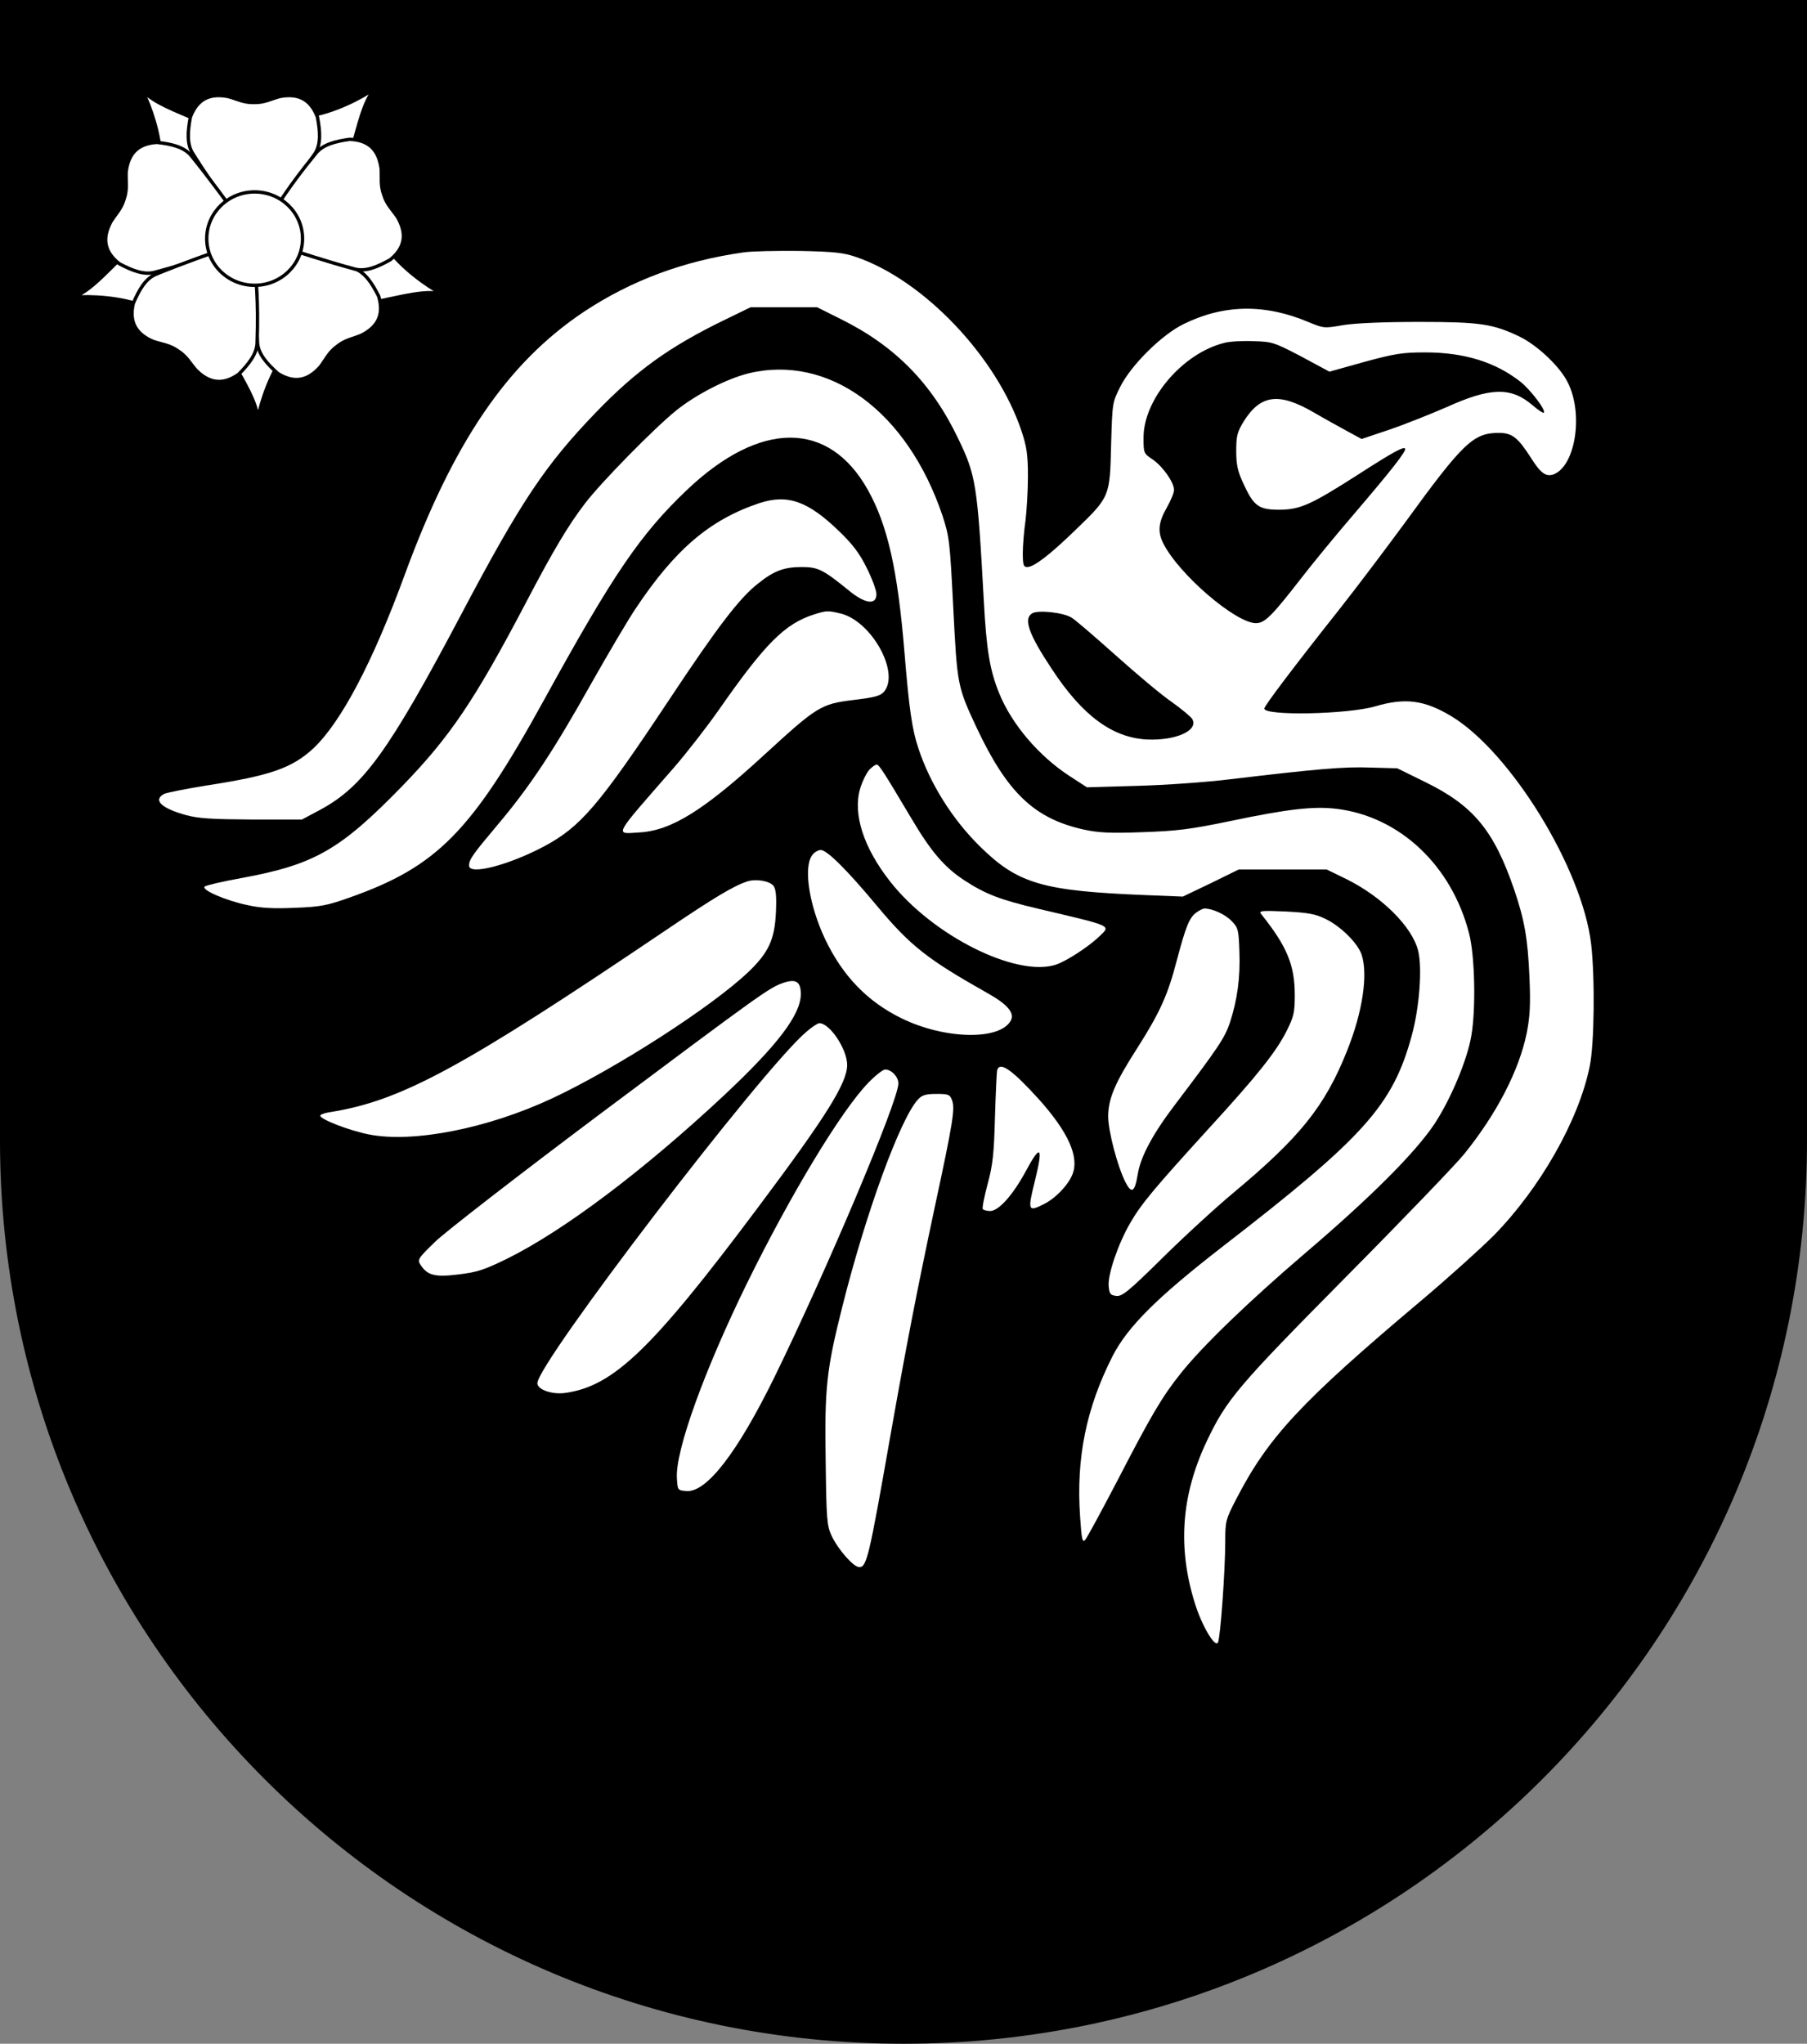 <?xml version="1.0" encoding="UTF-8" standalone="no"?>
<!-- Created with Inkscape (http://www.inkscape.org/) -->
<svg xmlns:dc="http://purl.org/dc/elements/1.1/" xmlns:cc="http://creativecommons.org/ns#" xmlns:rdf="http://www.w3.org/1999/02/22-rdf-syntax-ns#" xmlns:svg="http://www.w3.org/2000/svg" xmlns="http://www.w3.org/2000/svg" xmlns:sodipodi="http://sodipodi.sourceforge.net/DTD/sodipodi-0.dtd" xmlns:inkscape="http://www.inkscape.org/namespaces/inkscape" width="763" height="863" id="svg2" version="1.1" inkscape:version="0.92.2 (5c3e80d, 2017-08-06)" sodipodi:docname="Wappen_Scanlail_ni_Sceard.svg">
  <rect width="100%" height="100%" fill="#808080" stroke="none"/>
  <defs id="defs4">
    <inkscape:perspective sodipodi:type="inkscape:persp3d" inkscape:vp_x="0 : 526.18109 : 1" inkscape:vp_y="0 : 1000 : 0" inkscape:vp_z="744.09448 : 526.18109 : 1" inkscape:persp3d-origin="372.04724 : 350.78739 : 1" id="perspective10"/>
    <inkscape:perspective id="perspective2828" inkscape:persp3d-origin="0.5 : 0.33333333 : 1" inkscape:vp_z="1 : 0.5 : 1" inkscape:vp_y="0 : 1000 : 0" inkscape:vp_x="0 : 0.5 : 1" sodipodi:type="inkscape:persp3d"/>
    <inkscape:perspective id="perspective2828-7" inkscape:persp3d-origin="0.5 : 0.33333333 : 1" inkscape:vp_z="1 : 0.5 : 1" inkscape:vp_y="0 : 1000 : 0" inkscape:vp_x="0 : 0.5 : 1" sodipodi:type="inkscape:persp3d"/>
    <inkscape:perspective id="perspective3640" inkscape:persp3d-origin="0.5 : 0.33333333 : 1" inkscape:vp_z="1 : 0.5 : 1" inkscape:vp_y="0 : 1000 : 0" inkscape:vp_x="0 : 0.5 : 1" sodipodi:type="inkscape:persp3d"/>
    <inkscape:perspective id="perspective3670" inkscape:persp3d-origin="0.5 : 0.33333333 : 1" inkscape:vp_z="1 : 0.5 : 1" inkscape:vp_y="0 : 1000 : 0" inkscape:vp_x="0 : 0.5 : 1" sodipodi:type="inkscape:persp3d"/>
    <inkscape:perspective id="perspective3693" inkscape:persp3d-origin="0.5 : 0.33333333 : 1" inkscape:vp_z="1 : 0.5 : 1" inkscape:vp_y="0 : 1000 : 0" inkscape:vp_x="0 : 0.5 : 1" sodipodi:type="inkscape:persp3d"/>
    <inkscape:perspective id="perspective3720" inkscape:persp3d-origin="0.5 : 0.33333333 : 1" inkscape:vp_z="1 : 0.5 : 1" inkscape:vp_y="0 : 1000 : 0" inkscape:vp_x="0 : 0.5 : 1" sodipodi:type="inkscape:persp3d"/>
    <inkscape:perspective id="perspective3747" inkscape:persp3d-origin="0.5 : 0.33333333 : 1" inkscape:vp_z="1 : 0.5 : 1" inkscape:vp_y="0 : 1000 : 0" inkscape:vp_x="0 : 0.5 : 1" sodipodi:type="inkscape:persp3d"/>
    <inkscape:perspective id="perspective3763" inkscape:persp3d-origin="0.5 : 0.33333333 : 1" inkscape:vp_z="1 : 0.5 : 1" inkscape:vp_y="0 : 1000 : 0" inkscape:vp_x="0 : 0.5 : 1" sodipodi:type="inkscape:persp3d"/>
    <inkscape:perspective id="perspective3792" inkscape:persp3d-origin="0.5 : 0.33333333 : 1" inkscape:vp_z="1 : 0.5 : 1" inkscape:vp_y="0 : 1000 : 0" inkscape:vp_x="0 : 0.5 : 1" sodipodi:type="inkscape:persp3d"/>
    <inkscape:perspective id="perspective3814" inkscape:persp3d-origin="0.5 : 0.33333333 : 1" inkscape:vp_z="1 : 0.5 : 1" inkscape:vp_y="0 : 1000 : 0" inkscape:vp_x="0 : 0.5 : 1" sodipodi:type="inkscape:persp3d"/>
    <inkscape:perspective id="perspective3841" inkscape:persp3d-origin="0.5 : 0.33333333 : 1" inkscape:vp_z="1 : 0.5 : 1" inkscape:vp_y="0 : 1000 : 0" inkscape:vp_x="0 : 0.5 : 1" sodipodi:type="inkscape:persp3d"/>
    <inkscape:perspective id="perspective3841-5" inkscape:persp3d-origin="0.5 : 0.33333333 : 1" inkscape:vp_z="1 : 0.5 : 1" inkscape:vp_y="0 : 1000 : 0" inkscape:vp_x="0 : 0.5 : 1" sodipodi:type="inkscape:persp3d"/>
    <inkscape:perspective id="perspective3872" inkscape:persp3d-origin="0.5 : 0.33333333 : 1" inkscape:vp_z="1 : 0.5 : 1" inkscape:vp_y="0 : 1000 : 0" inkscape:vp_x="0 : 0.5 : 1" sodipodi:type="inkscape:persp3d"/>
    <inkscape:perspective id="perspective3898" inkscape:persp3d-origin="0.5 : 0.33333333 : 1" inkscape:vp_z="1 : 0.5 : 1" inkscape:vp_y="0 : 1000 : 0" inkscape:vp_x="0 : 0.5 : 1" sodipodi:type="inkscape:persp3d"/>
    <inkscape:perspective id="perspective3920" inkscape:persp3d-origin="0.5 : 0.33333333 : 1" inkscape:vp_z="1 : 0.5 : 1" inkscape:vp_y="0 : 1000 : 0" inkscape:vp_x="0 : 0.5 : 1" sodipodi:type="inkscape:persp3d"/>
    <inkscape:perspective id="perspective2860" inkscape:persp3d-origin="0.5 : 0.33333333 : 1" inkscape:vp_z="1 : 0.5 : 1" inkscape:vp_y="0 : 1000 : 0" inkscape:vp_x="0 : 0.5 : 1" sodipodi:type="inkscape:persp3d"/>
    <inkscape:perspective id="perspective3672" inkscape:persp3d-origin="0.5 : 0.33333333 : 1" inkscape:vp_z="1 : 0.5 : 1" inkscape:vp_y="0 : 1000 : 0" inkscape:vp_x="0 : 0.5 : 1" sodipodi:type="inkscape:persp3d"/>
    <inkscape:perspective id="perspective3695" inkscape:persp3d-origin="0.5 : 0.33333333 : 1" inkscape:vp_z="1 : 0.5 : 1" inkscape:vp_y="0 : 1000 : 0" inkscape:vp_x="0 : 0.5 : 1" sodipodi:type="inkscape:persp3d"/>
    <inkscape:perspective id="perspective3261" inkscape:persp3d-origin="0.5 : 0.33333333 : 1" inkscape:vp_z="1 : 0.5 : 1" inkscape:vp_y="0 : 1000 : 0" inkscape:vp_x="0 : 0.5 : 1" sodipodi:type="inkscape:persp3d"/>
    <inkscape:perspective id="perspective2828-1" inkscape:persp3d-origin="0.5 : 0.33333333 : 1" inkscape:vp_z="1 : 0.5 : 1" inkscape:vp_y="0 : 1000 : 0" inkscape:vp_x="0 : 0.5 : 1" sodipodi:type="inkscape:persp3d"/>
    <inkscape:perspective id="perspective3652" inkscape:persp3d-origin="0.5 : 0.33333333 : 1" inkscape:vp_z="1 : 0.5 : 1" inkscape:vp_y="0 : 1000 : 0" inkscape:vp_x="0 : 0.5 : 1" sodipodi:type="inkscape:persp3d"/>
    <inkscape:perspective id="perspective3652-2" inkscape:persp3d-origin="0.5 : 0.33333333 : 1" inkscape:vp_z="1 : 0.5 : 1" inkscape:vp_y="0 : 1000 : 0" inkscape:vp_x="0 : 0.5 : 1" sodipodi:type="inkscape:persp3d"/>
    <inkscape:perspective id="perspective3652-5" inkscape:persp3d-origin="0.5 : 0.33333333 : 1" inkscape:vp_z="1 : 0.5 : 1" inkscape:vp_y="0 : 1000 : 0" inkscape:vp_x="0 : 0.5 : 1" sodipodi:type="inkscape:persp3d"/>
    <inkscape:perspective id="perspective3727" inkscape:persp3d-origin="0.5 : 0.33333333 : 1" inkscape:vp_z="1 : 0.5 : 1" inkscape:vp_y="0 : 1000 : 0" inkscape:vp_x="0 : 0.5 : 1" sodipodi:type="inkscape:persp3d"/>
    <inkscape:perspective id="perspective3843" inkscape:persp3d-origin="0.5 : 0.33333333 : 1" inkscape:vp_z="1 : 0.5 : 1" inkscape:vp_y="0 : 1000 : 0" inkscape:vp_x="0 : 0.5 : 1" sodipodi:type="inkscape:persp3d"/>
    <inkscape:perspective id="perspective3970" inkscape:persp3d-origin="0.5 : 0.33333333 : 1" inkscape:vp_z="1 : 0.5 : 1" inkscape:vp_y="0 : 1000 : 0" inkscape:vp_x="0 : 0.5 : 1" sodipodi:type="inkscape:persp3d"/>
    <inkscape:perspective id="perspective4007" inkscape:persp3d-origin="0.5 : 0.33333333 : 1" inkscape:vp_z="1 : 0.5 : 1" inkscape:vp_y="0 : 1000 : 0" inkscape:vp_x="0 : 0.5 : 1" sodipodi:type="inkscape:persp3d"/>
    <inkscape:perspective id="perspective4062" inkscape:persp3d-origin="0.5 : 0.33333333 : 1" inkscape:vp_z="1 : 0.5 : 1" inkscape:vp_y="0 : 1000 : 0" inkscape:vp_x="0 : 0.5 : 1" sodipodi:type="inkscape:persp3d"/>
    <inkscape:perspective id="perspective4153" inkscape:persp3d-origin="0.5 : 0.33333333 : 1" inkscape:vp_z="1 : 0.5 : 1" inkscape:vp_y="0 : 1000 : 0" inkscape:vp_x="0 : 0.5 : 1" sodipodi:type="inkscape:persp3d"/>
    <inkscape:perspective id="perspective4316" inkscape:persp3d-origin="0.5 : 0.33333333 : 1" inkscape:vp_z="1 : 0.5 : 1" inkscape:vp_y="0 : 1000 : 0" inkscape:vp_x="0 : 0.5 : 1" sodipodi:type="inkscape:persp3d"/>
    <inkscape:perspective id="perspective4316-9" inkscape:persp3d-origin="0.5 : 0.33333333 : 1" inkscape:vp_z="1 : 0.5 : 1" inkscape:vp_y="0 : 1000 : 0" inkscape:vp_x="0 : 0.5 : 1" sodipodi:type="inkscape:persp3d"/>
    <inkscape:perspective id="perspective2898" inkscape:persp3d-origin="0.5 : 0.33333333 : 1" inkscape:vp_z="1 : 0.5 : 1" inkscape:vp_y="0 : 1000 : 0" inkscape:vp_x="0 : 0.5 : 1" sodipodi:type="inkscape:persp3d"/>
    <inkscape:perspective id="perspective3337" inkscape:persp3d-origin="0.5 : 0.33333333 : 1" inkscape:vp_z="1 : 0.5 : 1" inkscape:vp_y="0 : 1000 : 0" inkscape:vp_x="0 : 0.5 : 1" sodipodi:type="inkscape:persp3d"/>
    <inkscape:perspective id="perspective3373" inkscape:persp3d-origin="0.5 : 0.33333333 : 1" inkscape:vp_z="1 : 0.5 : 1" inkscape:vp_y="0 : 1000 : 0" inkscape:vp_x="0 : 0.5 : 1" sodipodi:type="inkscape:persp3d"/>
    <inkscape:perspective id="perspective3191" inkscape:persp3d-origin="0.5 : 0.33333333 : 1" inkscape:vp_z="1 : 0.5 : 1" inkscape:vp_y="0 : 1000 : 0" inkscape:vp_x="0 : 0.5 : 1" sodipodi:type="inkscape:persp3d"/>
    <inkscape:perspective id="perspective3606" inkscape:persp3d-origin="0.5 : 0.33333333 : 1" inkscape:vp_z="1 : 0.5 : 1" inkscape:vp_y="0 : 1000 : 0" inkscape:vp_x="0 : 0.5 : 1" sodipodi:type="inkscape:persp3d"/>
    <inkscape:perspective id="perspective5054" inkscape:persp3d-origin="0.5 : 0.33333333 : 1" inkscape:vp_z="1 : 0.5 : 1" inkscape:vp_y="0 : 1000 : 0" inkscape:vp_x="0 : 0.5 : 1" sodipodi:type="inkscape:persp3d"/>
    <inkscape:perspective id="perspective5466" inkscape:persp3d-origin="0.5 : 0.33333333 : 1" inkscape:vp_z="1 : 0.5 : 1" inkscape:vp_y="0 : 1000 : 0" inkscape:vp_x="0 : 0.5 : 1" sodipodi:type="inkscape:persp3d"/>
    <inkscape:perspective id="perspective5466-3" inkscape:persp3d-origin="0.5 : 0.33333333 : 1" inkscape:vp_z="1 : 0.5 : 1" inkscape:vp_y="0 : 1000 : 0" inkscape:vp_x="0 : 0.5 : 1" sodipodi:type="inkscape:persp3d"/>
    <inkscape:perspective id="perspective6147" inkscape:persp3d-origin="0.5 : 0.33333333 : 1" inkscape:vp_z="1 : 0.5 : 1" inkscape:vp_y="0 : 1000 : 0" inkscape:vp_x="0 : 0.5 : 1" sodipodi:type="inkscape:persp3d"/>
    <inkscape:perspective id="perspective6821" inkscape:persp3d-origin="0.5 : 0.33333333 : 1" inkscape:vp_z="1 : 0.5 : 1" inkscape:vp_y="0 : 1000 : 0" inkscape:vp_x="0 : 0.5 : 1" sodipodi:type="inkscape:persp3d"/>
    <linearGradient id="SVGID_118_" gradientUnits="userSpaceOnUse" x1="124.387" y1="51.503" x2="152.053" y2="51.503">
      <stop offset="0" style="stop-color:#BCBEC0" id="stop3772"/>
      <stop offset="1" style="stop-color:#FFFFFF" id="stop3774"/>
    </linearGradient>
    <linearGradient id="SVGID_119_" gradientUnits="userSpaceOnUse" x1="109.74" y1="46.293" x2="136.19" y2="46.293">
      <stop offset="0" style="stop-color:#BCBEC0" id="stop3779"/>
      <stop offset="1" style="stop-color:#FFFFFF" id="stop3781"/>
    </linearGradient>
    <linearGradient id="SVGID_120_" gradientUnits="userSpaceOnUse" x1="140.248" y1="46.293" x2="166.699" y2="46.293">
      <stop offset="0" style="stop-color:#BCBEC0" id="stop3786"/>
      <stop offset="1" style="stop-color:#FFFFFF" id="stop3788"/>
    </linearGradient>
    <linearGradient id="SVGID_121_" gradientUnits="userSpaceOnUse" x1="105.371" y1="33.144" x2="114.318" y2="62.41">
      <stop offset="0" style="stop-color:#F9ED32" id="stop3795"/>
      <stop offset="1" style="stop-color:#FBB040" id="stop3797"/>
    </linearGradient>
    <linearGradient id="SVGID_122_" gradientUnits="userSpaceOnUse" x1="391.129" y1="33.144" x2="400.077" y2="62.41" gradientTransform="matrix(-1,0,0,1,562.196,0)">
      <stop offset="0" style="stop-color:#F9ED32" id="stop3802"/>
      <stop offset="1" style="stop-color:#FBB040" id="stop3804"/>
    </linearGradient>
    <linearGradient id="SVGID_123_" gradientUnits="userSpaceOnUse" x1="141.657" y1="36.974" x2="134.939" y2="58.95">
      <stop offset="0" style="stop-color:#F9ED32" id="stop3811"/>
      <stop offset="1" style="stop-color:#FBB040" id="stop3813"/>
    </linearGradient>
    <linearGradient id="SVGID_124_" gradientUnits="userSpaceOnUse" x1="82.106" y1="101.544" x2="194.333" y2="101.544">
      <stop offset="0" style="stop-color:#BCBEC0" id="stop3820"/>
      <stop offset="1" style="stop-color:#FFFFFF" id="stop3822"/>
    </linearGradient>
    <linearGradient id="SVGID_125_" gradientUnits="userSpaceOnUse" x1="82.082" y1="61.652" x2="138.219" y2="61.652">
      <stop offset="0" style="stop-color:#BCBEC0" id="stop3827"/>
      <stop offset="1" style="stop-color:#FFFFFF" id="stop3829"/>
    </linearGradient>
    <linearGradient id="SVGID_126_" gradientUnits="userSpaceOnUse" x1="138.219" y1="61.652" x2="194.357" y2="61.652">
      <stop offset="0" style="stop-color:#BCBEC0" id="stop3834"/>
      <stop offset="1" style="stop-color:#FFFFFF" id="stop3836"/>
    </linearGradient>
    <linearGradient id="SVGID_127_" gradientUnits="userSpaceOnUse" x1="131.162" y1="48.7" x2="143.066" y2="87.636">
      <stop offset="0" style="stop-color:#BCBEC0" id="stop3843"/>
      <stop offset="1" style="stop-color:#FFFFFF" id="stop3845"/>
    </linearGradient>
    <linearGradient id="SVGID_128_" gradientUnits="userSpaceOnUse" x1="129.167" y1="97.144" x2="147.27" y2="97.144">
      <stop offset="0" style="stop-color:#BCBEC0" id="stop3850"/>
      <stop offset="1" style="stop-color:#FFFFFF" id="stop3852"/>
    </linearGradient>
    <linearGradient id="SVGID_129_" gradientUnits="userSpaceOnUse" x1="133.121" y1="132.838" x2="143.317" y2="132.838">
      <stop offset="0" style="stop-color:#BCBEC0" id="stop3857"/>
      <stop offset="1" style="stop-color:#E6E7E8" id="stop3859"/>
    </linearGradient>
    <linearGradient id="SVGID_130_" gradientUnits="userSpaceOnUse" x1="137.277" y1="137.602" x2="144.994" y2="162.843">
      <stop offset="0" style="stop-color:#F9ED32" id="stop3864"/>
      <stop offset="1" style="stop-color:#FBB040" id="stop3866"/>
    </linearGradient>
  </defs>
  <sodipodi:namedview id="base" pagecolor="#ffffff" bordercolor="#666666" borderopacity="1.0" inkscape:pageopacity="0.0" inkscape:pageshadow="2" inkscape:zoom="0.7" inkscape:cx="128.10092" inkscape:cy="378.12327" inkscape:document-units="px" inkscape:current-layer="layer1" showgrid="true" inkscape:window-width="1920" inkscape:window-height="1001" inkscape:window-x="-9" inkscape:window-y="-9" inkscape:window-maximized="1" inkscape:snap-bbox="true" inkscape:bbox-paths="true" inkscape:bbox-nodes="true" inkscape:snap-bbox-midpoints="true" inkscape:snap-bbox-edge-midpoints="true" inkscape:object-paths="true" inkscape:snap-intersection-paths="true" inkscape:object-nodes="true" inkscape:snap-smooth-nodes="true" inkscape:snap-midpoints="true" inkscape:snap-center="true" inkscape:snap-object-midpoints="true" inkscape:snap-text-baseline="true" inkscape:snap-page="true">
    <inkscape:grid type="xygrid" id="grid2816" empspacing="5" visible="true" enabled="true" snapvisiblegridlinesonly="true"/>
  </sodipodi:namedview>
  <g inkscape:label="Ebene 1" inkscape:groupmode="layer" id="layer1" transform="translate(-1.644,-192.036)">
    <path style="fill:#000000;fill-opacity:1;stroke:#000000;stroke-width:3;stroke-miterlimit:4;stroke-opacity:1;stroke-dasharray:none" d="m 3.144,193.536 0,480 c 0,209.868 170.132,380 380,380 209.868,0 380,-170.132 380,-380 l 0,-480 -760,0 z" id="path2850" inkscape:export-filename="C:\Users\Morgenstern\Desktop\Scanlail_02.png" inkscape:export-xdpi="96" inkscape:export-ydpi="96"/>
    <g style="display:inline" transform="matrix(0.103,0,0,-0.103,-12.477,1236.942)" id="g1458">
      <path inkscape:connector-curvature="0" id="path14" d="m 3185,9110 c -247,-35 -462,-116 -655,-244 -314,-210 -535,-535 -735,-1081 -130,-355 -260,-602 -374,-709 -87,-80 -175,-111 -434,-151 -87,-14 -167,-30 -177,-35 -47,-25 -12,-59 90,-87 52,-14 107,-17 270,-18 h 205 l 75,40 c 176,95 281,239 580,805 244,462 344,610 550,824 165,171 301,269 525,378 l 109,53 h 137 136 l 96,-48 c 223,-110 374,-264 482,-490 73,-151 79,-188 105,-662 11,-207 25,-288 63,-382 52,-128 163,-258 289,-340 l 71,-46 206,6 c 113,3 285,15 381,27 361,43 468,52 575,48 l 110,-3 118,-58 c 195,-96 279,-198 362,-441 42,-124 55,-199 62,-356 5,-116 2,-162 -11,-230 -32,-155 -123,-331 -257,-497 -35,-43 -252,-269 -484,-503 -447,-452 -489,-502 -571,-674 -105,-222 -120,-437 -48,-666 29,-92 82,-181 94,-159 10,18 30,296 30,417 0,80 2,88 45,171 131,254 265,398 755,811 113,95 248,217 301,270 189,193 348,471 393,693 19,89 22,362 6,501 -36,309 -330,788 -574,935 -110,66 -189,76 -311,40 -113,-33 -455,-40 -455,-9 0,11 128,180 308,407 71,90 191,249 268,354 239,329 281,369 385,369 55,0 78,-18 132,-102 40,-64 62,-79 93,-68 89,34 123,246 59,375 -31,65 -124,153 -197,189 -110,53 -163,61 -413,61 -146,0 -260,-5 -311,-13 -79,-14 -81,-13 -142,12 -179,76 -348,73 -511,-7 -90,-43 -217,-169 -261,-257 -33,-65 -33,-66 -38,-240 -5,-211 -5,-212 -144,-346 -106,-103 -172,-154 -200,-154 -15,0 -18,8 -18,58 0,31 5,91 11,132 5,41 10,123 10,182 0,89 -5,121 -26,185 -102,305 -401,619 -678,714 -52,18 -90,22 -232,25 -93,1 -197,-1 -230,-6 z m 2287,-427 115,-62 143,40 c 125,34 157,39 249,39 162,0 289,-40 392,-121 41,-33 105,-117 95,-126 -3,-3 -24,11 -47,31 -88,75 -172,73 -353,-9 -67,-29 -172,-71 -234,-92 l -113,-38 -57,31 c -31,17 -95,52 -141,79 -142,82 -217,72 -286,-39 -26,-43 -30,-59 -30,-120 0,-56 6,-84 29,-133 43,-94 63,-108 149,-108 85,1 128,20 326,147 140,90 181,112 188,104 8,-8 -54,-87 -207,-266 -73,-85 -171,-204 -218,-265 -121,-156 -150,-185 -186,-185 -83,0 -316,200 -380,327 -24,47 -20,87 14,146 17,30 30,62 30,73 0,31 -45,95 -86,124 -39,26 -39,27 -39,91 0,158 161,346 331,388 22,6 75,9 120,7 77,-2 85,-5 196,-63 z M 4531,7612 c 15,-9 96,-79 180,-154 85,-76 187,-162 228,-190 41,-29 79,-61 85,-70 29,-47 -65,-90 -184,-85 -142,7 -265,97 -391,289 -95,143 -117,206 -81,228 24,15 129,4 163,-18 z" style="fill:#ffffff"/>
      <path inkscape:connector-curvature="0" id="path16" d="m 3205,8614 c -88,-22 -214,-86 -297,-153 -88,-71 -305,-292 -371,-378 -70,-91 -132,-195 -246,-413 -209,-398 -310,-547 -506,-749 -254,-261 -359,-321 -658,-376 -78,-14 -146,-30 -151,-35 -14,-14 89,-58 176,-76 53,-12 106,-15 193,-11 106,4 132,9 225,42 360,127 501,271 800,815 282,513 393,675 583,856 301,286 582,286 742,0 81,-145 122,-327 150,-666 19,-232 31,-316 57,-393 47,-144 140,-292 252,-402 156,-154 257,-183 682,-200 l 150,-6 115,55 114,56 h 181 180 l 80,-39 c 146,-72 271,-196 295,-295 17,-71 5,-231 -26,-345 -78,-288 -195,-418 -780,-870 -264,-205 -385,-325 -447,-446 -108,-213 -150,-418 -133,-659 6,-90 9,-106 20,-95 8,8 67,118 133,244 138,267 183,344 260,440 88,111 279,295 507,490 270,230 452,412 532,531 68,103 136,266 152,364 19,112 14,326 -9,416 -71,280 -285,482 -545,513 -94,11 -199,-1 -433,-50 -168,-35 -221,-41 -363,-46 -133,-5 -181,-2 -240,11 -202,45 -313,151 -439,419 -78,167 -79,173 -95,490 -14,273 -16,291 -44,377 -144,428 -465,664 -796,584 z" style="fill:#ffffff"/>
      <path inkscape:connector-curvature="0" id="path18" d="m 3250,8082 c -203,-68 -345,-189 -507,-432 -28,-41 -110,-180 -183,-309 -155,-277 -253,-424 -384,-579 -101,-120 -116,-141 -116,-166 0,-40 159,1 304,77 153,81 227,167 519,607 195,294 285,412 360,471 67,54 108,69 181,69 67,0 87,-10 194,-97 66,-54 112,-60 112,-14 0,16 -18,64 -40,108 -29,59 -58,97 -112,149 -129,125 -212,154 -328,116 z" style="fill:#ffffff"/>
      <path inkscape:connector-curvature="0" id="path20" d="m 3475,7626 c -120,-38 -201,-119 -390,-390 -49,-70 -132,-177 -185,-238 -254,-291 -244,-272 -142,-266 130,7 264,90 512,318 216,198 232,209 366,225 90,11 111,17 126,35 64,79 -52,287 -177,319 -53,13 -59,13 -110,-3 z" style="fill:#ffffff"/>
      <path inkscape:connector-curvature="0" id="path22" d="m 3700,6988 c -11,-13 -28,-47 -37,-77 -30,-104 14,-241 123,-380 174,-222 517,-394 680,-341 42,14 132,72 177,115 49,47 60,41 -249,114 -157,37 -217,60 -304,117 -81,53 -136,117 -217,254 -113,190 -132,220 -142,220 -6,0 -20,-10 -31,-22 z" style="fill:#ffffff"/>
      <path inkscape:connector-curvature="0" id="path24" d="m 3466,6638 c -36,-51 -11,-206 53,-342 72,-152 174,-258 316,-327 177,-86 402,-90 446,-8 16,31 -13,66 -97,113 -245,138 -315,193 -451,356 -124,149 -206,230 -231,230 -11,0 -28,-10 -36,-22 z" style="fill:#ffffff"/>
      <path inkscape:connector-curvature="0" id="path26" d="m 3200,6531 c -55,-18 -134,-65 -335,-201 -835,-564 -1084,-699 -1377,-745 -21,-3 -38,-10 -38,-14 0,-15 115,-60 199,-77 181,-36 487,24 752,148 264,124 652,374 803,517 84,80 109,134 114,246 3,65 0,95 -10,108 -15,20 -72,30 -108,18 z" style="fill:#ffffff"/>
      <path inkscape:connector-curvature="0" id="path28" d="m 5042,6404 c -29,-20 -44,-58 -81,-198 -37,-142 -69,-212 -161,-357 -92,-143 -119,-207 -120,-280 0,-61 38,-206 71,-271 25,-49 38,-41 50,31 11,72 61,166 153,287 179,236 204,274 225,336 31,95 43,187 39,292 -3,89 -5,97 -32,125 -26,27 -78,51 -111,51 -6,0 -21,-7 -33,-16 z" style="fill:#ffffff"/>
      <path inkscape:connector-curvature="0" id="path30" d="m 5306,6399 c 107,-134 139,-210 139,-334 0,-71 -4,-88 -33,-146 -43,-86 -120,-183 -318,-399 -224,-246 -277,-309 -323,-388 -50,-86 -93,-212 -89,-260 3,-32 7,-37 31,-40 24,-3 49,17 190,156 89,88 221,209 292,268 272,227 374,354 464,580 64,159 87,313 60,395 -16,47 -84,115 -147,146 -43,21 -71,26 -165,31 -95,4 -110,3 -101,-9 z" style="fill:#ffffff"/>
      <path inkscape:connector-curvature="0" id="path32" d="m 3347,6115 c -57,-20 -92,-45 -747,-535 -336,-252 -638,-486 -679,-526 -72,-70 -74,-74 -59,-96 28,-42 58,-50 155,-38 75,9 104,18 198,64 234,116 558,360 889,669 220,206 316,332 316,416 0,52 -20,64 -73,46 z" style="fill:#ffffff"/>
      <path inkscape:connector-curvature="0" id="path34" d="M 3442,5914 C 3259,5758 2340,4556 2340,4474 c 0,-26 59,-47 113,-40 198,27 355,177 791,760 281,375 366,511 366,585 0,64 -71,171 -114,171 -7,0 -31,-16 -54,-36 z" style="fill:#ffffff"/>
      <path inkscape:connector-curvature="0" id="path36" d="m 4225,5758 c -2,-7 -6,-94 -9,-193 -4,-150 -9,-196 -30,-274 -14,-52 -23,-98 -20,-103 3,-4 16,-8 30,-8 35,0 92,64 144,159 63,118 75,108 40,-34 -31,-125 -29,-130 38,-96 47,24 97,76 115,120 30,71 -16,174 -137,309 -110,121 -159,156 -171,120 z" style="fill:#ffffff"/>
      <path inkscape:connector-curvature="0" id="path38" d="m 3696,5705 c -111,-115 -317,-456 -496,-820 -175,-357 -295,-688 -288,-800 3,-50 3,-50 39,-53 82,-7 208,156 359,463 215,439 510,1137 510,1208 0,27 -28,57 -54,57 -10,0 -41,-25 -70,-55 z" style="fill:#ffffff"/>
      <path inkscape:connector-curvature="0" id="path40" d="m 3901,5638 c -73,-78 -214,-465 -310,-847 -66,-262 -74,-335 -69,-641 3,-235 5,-259 24,-301 27,-57 90,-129 114,-129 30,0 40,42 125,526 68,385 108,592 185,954 74,344 83,401 70,434 -9,24 -15,26 -64,26 -44,0 -59,-5 -75,-22 z" style="fill:#ffffff"/>
    </g>
    <g style="display:inline;fill:#ffffff" id="g3865" transform="matrix(0.812,0,0,0.812,29.375,226.338)">
      <g id="g10890" style="fill:#ffffff;stroke:#000000;stroke-width:4;stroke-miterlimit:4;stroke-dasharray:none;stroke-opacity:1" transform="matrix(0.202,0,0,0.202,3.622,3.232)"/>
      <g id="g14500" transform="matrix(0.202,0,0,0.202,3.622,3.232)" style="fill:#ffffff">
        <path inkscape:connector-curvature="0" id="path2843" style="fill:#ffffff;fill-opacity:1;fill-rule:evenodd;stroke:#000000;stroke-width:8.826;stroke-linecap:butt;stroke-linejoin:miter;stroke-miterlimit:4;stroke-dasharray:none;stroke-opacity:1" d="m 375.288,14.554 c -32.686,-0.298 -59.353,14.483 -75.188,56.312 -6.989,36.771 -9.942,71.538 6.75,96.469 60.616,96.864 92.604,132.068 132.344,183.969 10.671,-56.299 21.197,81.287 25.695,-12.052 4.498,93.339 18.633,-44.248 29.305,12.052 44.968,-60.901 90.684,-121.429 132.375,-183.969 16.692,-24.931 13.707,-59.698 6.719,-96.469 C 613.8,19.384 577.909,8.88 534.57,17.023 510.874,23.403 493.718,33.478 467.288,32.742 l -0.053,0.004 h -1.094 l -0.009,-0.004 c -26.43,0.736 -43.617,-9.339 -67.312,-15.719 -8.126,-1.527 -15.988,-2.4 -23.531,-2.469 z" sodipodi:nodetypes="cccccccccccccccc"/>
        <path inkscape:connector-curvature="0" id="path7288" style="fill:#ffffff;fill-opacity:1;fill-rule:evenodd;stroke:#ffffff;stroke-width:2;stroke-linecap:butt;stroke-linejoin:miter;stroke-miterlimit:4;stroke-dasharray:none;stroke-opacity:1" d="m 466.695,155.304 c -4.498,93.339 -16.829,139.701 -27.5,196 -0.156,-0.203 -0.313,-0.391 -0.469,-0.594 l 0.062,1.188 h 54.969 l 0.125,-2.219 c -10.599,-55.568 -22.733,-101.941 -27.188,-194.375 z"/>
        <path inkscape:connector-curvature="0" id="path8191" style="fill:#ffffff;fill-opacity:1;fill-rule:evenodd;stroke:#000000;stroke-width:8.826;stroke-linecap:butt;stroke-linejoin:miter;stroke-miterlimit:4;stroke-dasharray:none;stroke-opacity:1" d="m 82.133,367.212 c -9.933,31.141 -3.684,60.983 31.607,88.461 33.069,17.532 65.415,30.617 94.162,22.029 110.441,-29.319 153.52,-49.489 214.839,-72.137 -50.64,-26.816 34.035,-2.471 -53.816,-34.323 90.507,23.257 13.112,-24.65 70.053,-18.226 -44.913,-60.942 -89.247,-122.489 -136.692,-180.784 -18.892,-23.308 -52.991,-30.72 -90.186,-34.898 -54.942,3.422 -75.573,34.612 -80.587,78.424 -0.9,24.523 3.662,43.888 -4.844,68.923 l -0.012,0.052 -0.323,1.045 -0.006,0.008 c -7.099,25.469 -21.799,38.916 -34.889,59.672 -3.858,7.313 -7.013,14.567 -9.305,21.754 z" sodipodi:nodetypes="cccccccccccccccc"/>
        <path inkscape:connector-curvature="0" id="path8193" style="fill:#ffffff;fill-opacity:1;fill-rule:evenodd;stroke:#ffffff;stroke-width:2;stroke-linecap:butt;stroke-linejoin:miter;stroke-miterlimit:4;stroke-dasharray:none;stroke-opacity:1" d="m 243.595,321.43 c 87.851,31.852 128.507,57.319 179.147,84.135 -0.24,0.089 -0.466,0.184 -0.706,0.273 l 1.153,0.291 16.227,-52.519 -2.083,-0.774 c -56.22,-6.278 -104.109,-8.374 -193.738,-31.405 z"/>
        <path inkscape:connector-curvature="0" id="path8197" style="fill:#ffffff;fill-opacity:1;fill-rule:evenodd;stroke:#000000;stroke-width:8.826;stroke-linecap:butt;stroke-linejoin:miter;stroke-miterlimit:4;stroke-dasharray:none;stroke-opacity:1" d="m 768.51,631.019 c 26.093,-19.688 38.224,-47.66 25.279,-90.472 -16.874,-33.41 -35.725,-62.771 -64.154,-72.361 -107.096,-39.84 -153.914,-48.25 -217.053,-65.17 25.858,51.136 -37.045,-12.545 16.284,64.191 -60.461,-71.253 -17.108,7.461 -59.885,-30.665 1.474,75.69 2.128,151.539 7.199,226.53 1.964,29.938 25.522,55.68 53.476,80.571 46.831,28.934 81.686,15.384 111.079,-17.49 14.896,-19.501 22.355,-37.946 43.756,-53.472 l 0.04,-0.035 0.867,-0.667 0.01,-0.003 c 20.503,-16.694 40.27,-19.183 62.943,-28.569 7.373,-3.743 14.138,-7.843 20.159,-12.386 z" sodipodi:nodetypes="cccccccccccccccc"/>
        <path inkscape:connector-curvature="0" id="path8199" style="fill:#ffffff;fill-opacity:1;fill-rule:evenodd;stroke:#ffffff;stroke-width:2;stroke-linecap:butt;stroke-linejoin:miter;stroke-miterlimit:4;stroke-dasharray:none;stroke-opacity:1" d="m 610.254,575.157 c -53.329,-76.736 -71.814,-121.005 -97.671,-172.141 0.247,0.066 0.487,0.119 0.734,0.185 l -0.773,-0.903 -43.576,33.506 1.253,1.835 c 42.274,37.591 80.16,66.956 140.034,137.518 z"/>
        <path inkscape:connector-curvature="0" id="path8203" style="fill:#ffffff;fill-opacity:1;fill-rule:evenodd;stroke:#000000;stroke-width:8.826;stroke-linecap:butt;stroke-linejoin:miter;stroke-miterlimit:4;stroke-dasharray:none;stroke-opacity:1" d="m 333.068,750.217 c 26.962,18.48 57.339,21.089 93.815,-4.796 26.312,-26.62 48.157,-53.828 48.21,-83.831 3.724,-114.206 -3.187,-161.268 -7.218,-226.511 -40.262,40.773 -11.162,-10.843 -66.962,64.115 48.334,-79.977 -1.234,-42.117 21.314,-94.796 -71.294,25.462 -143,50.195 -212.488,78.845 -27.761,11.381 -44.677,41.9 -59.389,76.317 -12.544,53.6 11.385,82.339 51.897,99.756 23.225,7.923 43.084,9.131 64.609,24.485 l 0.046,0.027 0.908,0.61 0.006,0.008 c 22.346,14.132 30.991,32.082 47.098,50.594 5.893,5.8 11.931,10.911 18.153,15.175 z" sodipodi:nodetypes="cccccccccccccccc"/>
        <path inkscape:connector-curvature="0" id="path8205" style="fill:#ffffff;fill-opacity:1;fill-rule:evenodd;stroke:#ffffff;stroke-width:2;stroke-linecap:butt;stroke-linejoin:miter;stroke-miterlimit:4;stroke-dasharray:none;stroke-opacity:1" d="m 335.718,582.411 c 55.8,-74.959 91.896,-106.559 132.157,-147.332 0.016,0.255 0.042,0.499 0.058,0.754 l 0.611,-1.02 -45.622,-30.663 -1.341,1.772 c -22.2,52.031 27.198,-17.917 -20.667,61.284 z" sodipodi:nodetypes="cccccccc"/>
        <path inkscape:connector-curvature="0" id="path8185" style="fill:#ffffff;fill-opacity:1;fill-rule:evenodd;stroke:#000000;stroke-width:8.826;stroke-linecap:butt;stroke-linejoin:miter;stroke-miterlimit:4;stroke-dasharray:none;stroke-opacity:1" d="m 795.294,182.527 c -10.181,-31.061 -32.72,-51.594 -77.417,-53.205 -37.073,5.15 -70.956,13.481 -89.232,37.275 -72.363,88.433 -95.475,130.007 -131.924,184.27 56.753,-7.912 -25.733,45.992 64.135,20.374 -86.988,34.14 3.392,3.6 -46.529,31.732 72.091,23.107 144.068,47.042 216.663,66.52 28.962,7.833 60.944,-6.124 93.543,-24.515 42.535,-34.943 40.998,-72.308 19.41,-110.76 -13.629,-20.407 -28.666,-33.434 -36.429,-58.709 l -0.021,-0.049 -0.35,-1.036 6.1e-4,-0.01 c -9.158,-24.804 -5.114,-44.311 -6.656,-68.802 -1.155,-8.187 -2.844,-15.915 -5.194,-23.083 z" sodipodi:nodetypes="cccccccccccccccc"/>
        <g id="g8183" style="fill:#ffffff;fill-opacity:1" transform="matrix(0.32,0.947,-0.947,0.32,688.938,-180.564)">
          <path inkscape:connector-curvature="0" id="path8187" style="fill:#ffffff;fill-opacity:1;fill-rule:evenodd;stroke:#ffffff;stroke-width:2;stroke-linecap:butt;stroke-linejoin:miter;stroke-miterlimit:4;stroke-dasharray:none;stroke-opacity:1" d="m 469.438,156.219 c -4.498,93.339 -16.829,139.701 -27.5,196 -0.156,-0.203 -0.313,-0.391 -0.469,-0.594 l 0.062,1.188 H 496.5 l 0.125,-2.219 c -10.599,-55.568 -22.733,-101.941 -27.188,-194.375 z"/>
        </g>
      </g>
      <path inkscape:connector-curvature="0" id="path1952" style="fill:#ffffff;fill-opacity:1;fill-rule:evenodd;stroke:#000000;stroke-width:9.305;stroke-miterlimit:4;stroke-dasharray:none;stroke-opacity:1" transform="matrix(0.192,0,0,0.192,5.808,3.468)" d="m 614.688,409.418 c 0.02,71.256 -59.245,129.03 -132.36,129.03 -73.115,0 -132.38,-57.775 -132.36,-129.03 -0.02,-71.256 59.245,-129.03 132.36,-129.03 73.115,0 132.38,57.775 132.36,129.03 z"/>
    </g>
    <g style="display:inline" id="g3865-1" transform="matrix(0.774,0,0,0.774,-215.606,235.574)">
      <g id="g10890-8" style="fill:#ffffff;stroke:#000000;stroke-width:4;stroke-miterlimit:4;stroke-dasharray:none;stroke-opacity:1" transform="matrix(0.208,0,0,0.208,322.133,-7.139)">
        <path inkscape:connector-curvature="0" id="path9102" style="fill:#ffffff;fill-opacity:1;fill-rule:evenodd;stroke:#000000;stroke-width:8.826;stroke-linecap:butt;stroke-linejoin:miter;stroke-miterlimit:4;stroke-dasharray:none;stroke-opacity:1" d="M 958.886,534.195 C 918.345,512.647 854.113,466.468 815.852,413.608 l -175.12,5.215 -17.823,54.37 161.228,82.717 c 79.366,-16.121 128.419,-30.41 174.748,-21.715 z"/>
        <path inkscape:connector-curvature="0" id="path9100" style="fill:#ffffff;fill-opacity:1;fill-rule:evenodd;stroke:#000000;stroke-width:8.826;stroke-linecap:butt;stroke-linejoin:miter;stroke-miterlimit:4;stroke-dasharray:none;stroke-opacity:1" d="m 477.117,861.464 c 8.619,-45.096 33.775,-120.099 72.982,-172.26 l -56.685,-165.774 -57.208,-0.976 -31.429,178.462 c 38.834,71.069 66.969,113.716 72.339,160.548 z"/>
        <path inkscape:connector-curvature="0" id="path9098" style="fill:#ffffff;fill-opacity:1;fill-rule:evenodd;stroke:#000000;stroke-width:8.826;stroke-linecap:butt;stroke-linejoin:miter;stroke-miterlimit:4;stroke-dasharray:none;stroke-opacity:1" d="M -6.497,543.543 C 39.251,539.669 118.26,543.644 179.069,567.314 L 323.386,467.982 308.882,412.635 128.562,430.55 C 70.615,487.127 37.146,525.73 -6.497,543.543 Z"/>
        <path inkscape:connector-curvature="0" id="path9096" style="fill:#ffffff;fill-opacity:1;fill-rule:evenodd;stroke:#000000;stroke-width:8.826;stroke-linecap:butt;stroke-linejoin:miter;stroke-miterlimit:4;stroke-dasharray:none;stroke-opacity:1" d="M 783.021,-3.399 C 745.207,22.64 674.614,58.344 610.067,67.922 l -76.118,157.798 40.027,40.884 147.739,-104.927 C 744.006,83.819 753.943,33.702 783.021,-3.399 Z"/>
        <path inkscape:connector-curvature="0" id="path8209" style="fill:#ffffff;fill-opacity:1;fill-rule:evenodd;stroke:#000000;stroke-width:8.826;stroke-linecap:butt;stroke-linejoin:miter;stroke-miterlimit:4;stroke-dasharray:none;stroke-opacity:1" d="M 173.937,1.199 C 194.801,42.097 220.955,116.758 221.999,182.003 L 368.473,278.126 414.246,243.796 329.566,83.591 C 255.296,51.298 206.912,34.884 173.937,1.199 Z"/>
      </g>
      <g id="g14500-5" transform="matrix(0.208,0,0,0.208,322.133,-7.139)" style="fill:#ffffff">
        <path inkscape:connector-curvature="0" id="path2843-3" style="fill:#ffffff;fill-opacity:1;fill-rule:evenodd;stroke:#000000;stroke-width:8.826;stroke-linecap:butt;stroke-linejoin:miter;stroke-miterlimit:4;stroke-dasharray:none;stroke-opacity:1" d="m 375.288,14.554 c -32.686,-0.298 -59.353,14.483 -75.188,56.312 -6.989,36.771 -9.942,71.538 6.75,96.469 60.616,96.864 92.604,132.068 132.344,183.969 10.671,-56.299 21.952,64.847 26.45,-28.492 4.498,93.339 17.879,-27.807 28.55,28.492 44.968,-60.901 90.684,-121.429 132.375,-183.969 16.692,-24.931 13.707,-59.698 6.719,-96.469 C 613.8,19.384 577.909,8.88 534.57,17.023 510.874,23.403 493.718,33.478 467.288,32.742 l -0.053,0.004 h -1.094 l -0.009,-0.004 c -26.43,0.736 -43.617,-9.339 -67.312,-15.719 -8.126,-1.527 -15.988,-2.4 -23.531,-2.469 z" sodipodi:nodetypes="cccccccccccccccc"/>
        <path inkscape:connector-curvature="0" id="path7288-2" style="fill:#ffffff;fill-opacity:1;fill-rule:evenodd;stroke:#000000;stroke-width:2;stroke-linecap:butt;stroke-linejoin:miter;stroke-miterlimit:4;stroke-dasharray:none;stroke-opacity:1" d="m 484.273,310.393 c -4.498,93.339 -34.407,-15.388 -45.078,40.911 -0.156,-0.203 -0.313,-0.391 -0.469,-0.594 l 0.062,1.188 h 54.969 l 0.125,-2.219 c -10.599,-55.568 -5.155,53.148 -9.609,-39.286 z" sodipodi:nodetypes="ccccccc"/>
        <path inkscape:connector-curvature="0" id="path8191-3" style="fill:#ffffff;fill-opacity:1;fill-rule:evenodd;stroke:#000000;stroke-width:8.826;stroke-linecap:butt;stroke-linejoin:miter;stroke-miterlimit:4;stroke-dasharray:none;stroke-opacity:1" d="m 82.133,367.212 c -9.933,31.141 -3.684,60.983 31.607,88.461 33.069,17.532 65.415,30.617 94.162,22.029 110.441,-29.319 153.52,-49.489 214.839,-72.137 -42.852,-22.691 -91.479,-75.059 -37.821,-33.076 23.21,18.159 1.092,-7.52 -12.419,-12.419 90.507,23.257 9.536,-13.478 66.476,-7.054 -44.913,-60.942 -89.247,-122.489 -136.692,-180.784 -18.892,-23.308 -52.991,-30.72 -90.186,-34.898 -54.942,3.422 -75.573,34.612 -80.587,78.424 -0.9,24.523 3.662,43.888 -4.844,68.923 l -0.012,0.052 -0.323,1.045 -0.006,0.008 c -7.099,25.469 -21.799,38.916 -34.889,59.672 -3.858,7.313 -7.013,14.567 -9.305,21.754 z" sodipodi:nodetypes="ccccscccccccccccc"/>
        <path inkscape:connector-curvature="0" id="path8193-9" style="fill:#ffffff;fill-opacity:1;fill-rule:evenodd;stroke:#ffffff;stroke-width:2;stroke-linecap:butt;stroke-linejoin:miter;stroke-miterlimit:4;stroke-dasharray:none;stroke-opacity:1" d="m 360.083,341.441 c 87.851,31.852 12.019,37.308 62.659,64.123 -0.24,0.089 -0.466,0.184 -0.706,0.273 l 1.153,0.291 16.227,-52.519 -2.083,-0.774 c -56.22,-6.278 12.379,11.638 -77.25,-11.393 z" sodipodi:nodetypes="ccccccc"/>
        <path inkscape:connector-curvature="0" id="path8197-5" style="fill:#ffffff;fill-opacity:1;fill-rule:evenodd;stroke:#000000;stroke-width:8.826;stroke-linecap:butt;stroke-linejoin:miter;stroke-miterlimit:4;stroke-dasharray:none;stroke-opacity:1" d="m 768.51,631.019 c 26.093,-19.688 38.224,-47.66 25.279,-90.472 -16.874,-33.41 -35.725,-62.771 -64.154,-72.361 -107.096,-39.84 -153.914,-48.25 -217.053,-65.17 25.858,51.136 -31.962,-14.12 21.367,62.616 -60.461,-71.253 -22.191,9.036 -64.968,-29.09 1.474,75.69 2.128,151.539 7.199,226.53 1.964,29.938 25.522,55.68 53.476,80.571 46.831,28.934 81.686,15.384 111.079,-17.49 14.896,-19.501 22.355,-37.946 43.756,-53.472 l 0.04,-0.035 0.867,-0.667 0.01,-0.003 c 20.503,-16.694 40.27,-19.183 62.943,-28.569 7.373,-3.743 14.138,-7.843 20.159,-12.386 z" sodipodi:nodetypes="cccccccccccccccc"/>
        <path inkscape:connector-curvature="0" id="path8199-4" style="fill:#ffffff;fill-opacity:1;fill-rule:evenodd;stroke:#000000;stroke-width:2;stroke-linecap:butt;stroke-linejoin:miter;stroke-miterlimit:4;stroke-dasharray:none;stroke-opacity:1" d="m 527.74,453.212 c -53.329,-76.736 10.701,0.939 -15.157,-50.197 0.247,0.066 0.487,0.119 0.734,0.185 l -0.773,-0.903 -43.576,33.506 1.253,1.835 c 42.274,37.591 -2.355,-54.988 57.52,15.574 z" sodipodi:nodetypes="ccccccc"/>
        <path inkscape:connector-curvature="0" id="path8203-6" style="fill:#ffffff;fill-opacity:1;fill-rule:evenodd;stroke:#000000;stroke-width:8.826;stroke-linecap:butt;stroke-linejoin:miter;stroke-miterlimit:4;stroke-dasharray:none;stroke-opacity:1" d="m 333.068,750.217 c 26.962,18.48 57.339,21.089 93.815,-4.796 26.312,-26.62 48.157,-53.828 48.21,-83.831 3.724,-114.206 -3.187,-161.268 -7.218,-226.511 -40.262,40.773 10.103,-44.407 -45.697,30.552 48.334,-79.977 -22.499,-8.553 0.05,-61.232 -71.294,25.462 -143,50.195 -212.488,78.845 -27.761,11.381 -44.677,41.9 -59.389,76.317 -12.544,53.6 11.385,82.339 51.897,99.756 23.225,7.923 43.084,9.131 64.609,24.485 l 0.046,0.027 0.908,0.61 0.006,0.008 c 22.346,14.132 30.991,32.082 47.098,50.594 5.893,5.8 11.931,10.911 18.153,15.175 z" sodipodi:nodetypes="cccccccccccccccc"/>
        <path inkscape:connector-curvature="0" id="path8205-4" style="fill:#ffffff;fill-opacity:1;fill-rule:evenodd;stroke:#ffffff;stroke-width:0;stroke-linecap:butt;stroke-linejoin:miter;stroke-miterlimit:4;stroke-dasharray:none;stroke-opacity:1" d="m 360.083,583.612 c 55.8,-74.959 67.531,-107.759 107.792,-148.533 0.016,0.255 0.042,0.499 0.058,0.754 l 0.611,-1.02 -45.622,-30.663 -1.341,1.772 c -22.2,52.031 60.882,-31.911 13.017,47.29 z" sodipodi:nodetypes="cccccccc"/>
        <path inkscape:connector-curvature="0" id="path8185-6" style="fill:#ffffff;fill-opacity:1;fill-rule:evenodd;stroke:#000000;stroke-width:8.826;stroke-linecap:butt;stroke-linejoin:miter;stroke-miterlimit:4;stroke-dasharray:none;stroke-opacity:1" d="m 795.294,182.527 c -10.181,-31.061 -32.72,-51.594 -77.417,-53.205 -37.073,5.15 -70.956,13.481 -89.232,37.275 -72.363,88.433 -95.475,130.007 -131.924,184.27 56.753,-7.912 -27.801,28.611 62.067,2.993 -86.988,34.14 5.46,20.981 -44.461,49.113 72.091,23.107 144.068,47.042 216.663,66.52 28.962,7.833 60.944,-6.124 93.543,-24.515 42.535,-34.943 40.998,-72.308 19.41,-110.76 -13.629,-20.407 -28.666,-33.434 -36.429,-58.709 l -0.021,-0.049 -0.35,-1.036 6.1e-4,-0.01 c -9.158,-24.804 -5.114,-44.311 -6.656,-68.802 -1.155,-8.187 -2.844,-15.915 -5.194,-23.083 z" sodipodi:nodetypes="cccccccccccccccc"/>
        <g id="g8183-6" style="fill:#ffffff;fill-opacity:1" transform="matrix(0.32,0.947,-0.947,0.32,688.938,-180.564)">
          <path inkscape:connector-curvature="0" id="path8187-0" style="fill:#ffffff;fill-opacity:1;fill-rule:evenodd;stroke:#000000;stroke-width:2;stroke-linecap:butt;stroke-linejoin:miter;stroke-miterlimit:4;stroke-dasharray:none;stroke-opacity:1" d="m 458.759,292.388 c -4.498,93.339 -6.15,3.531 -16.821,59.83 -0.156,-0.203 -0.313,-0.391 -0.469,-0.594 l 0.062,1.188 54.969,0 0.125,-2.219 c -10.599,-55.568 -33.412,34.229 -37.866,-58.205 z" sodipodi:nodetypes="ccccccc"/>
        </g>
      </g>
      <path inkscape:connector-curvature="0" id="path1952-7" style="fill:#ffffff;fill-opacity:1;fill-rule:evenodd;stroke:#000000;stroke-width:1.837;stroke-miterlimit:4;stroke-dasharray:none;stroke-opacity:1" d="m 445.731,73.927 c 0.004,14.067 -11.696,25.472 -26.129,25.472 -14.434,0 -26.133,-11.405 -26.129,-25.472 -0.004,-14.067 11.696,-25.472 26.129,-25.472 14.434,0 26.133,11.405 26.129,25.472 z"/>
    </g>
  </g>
</svg>